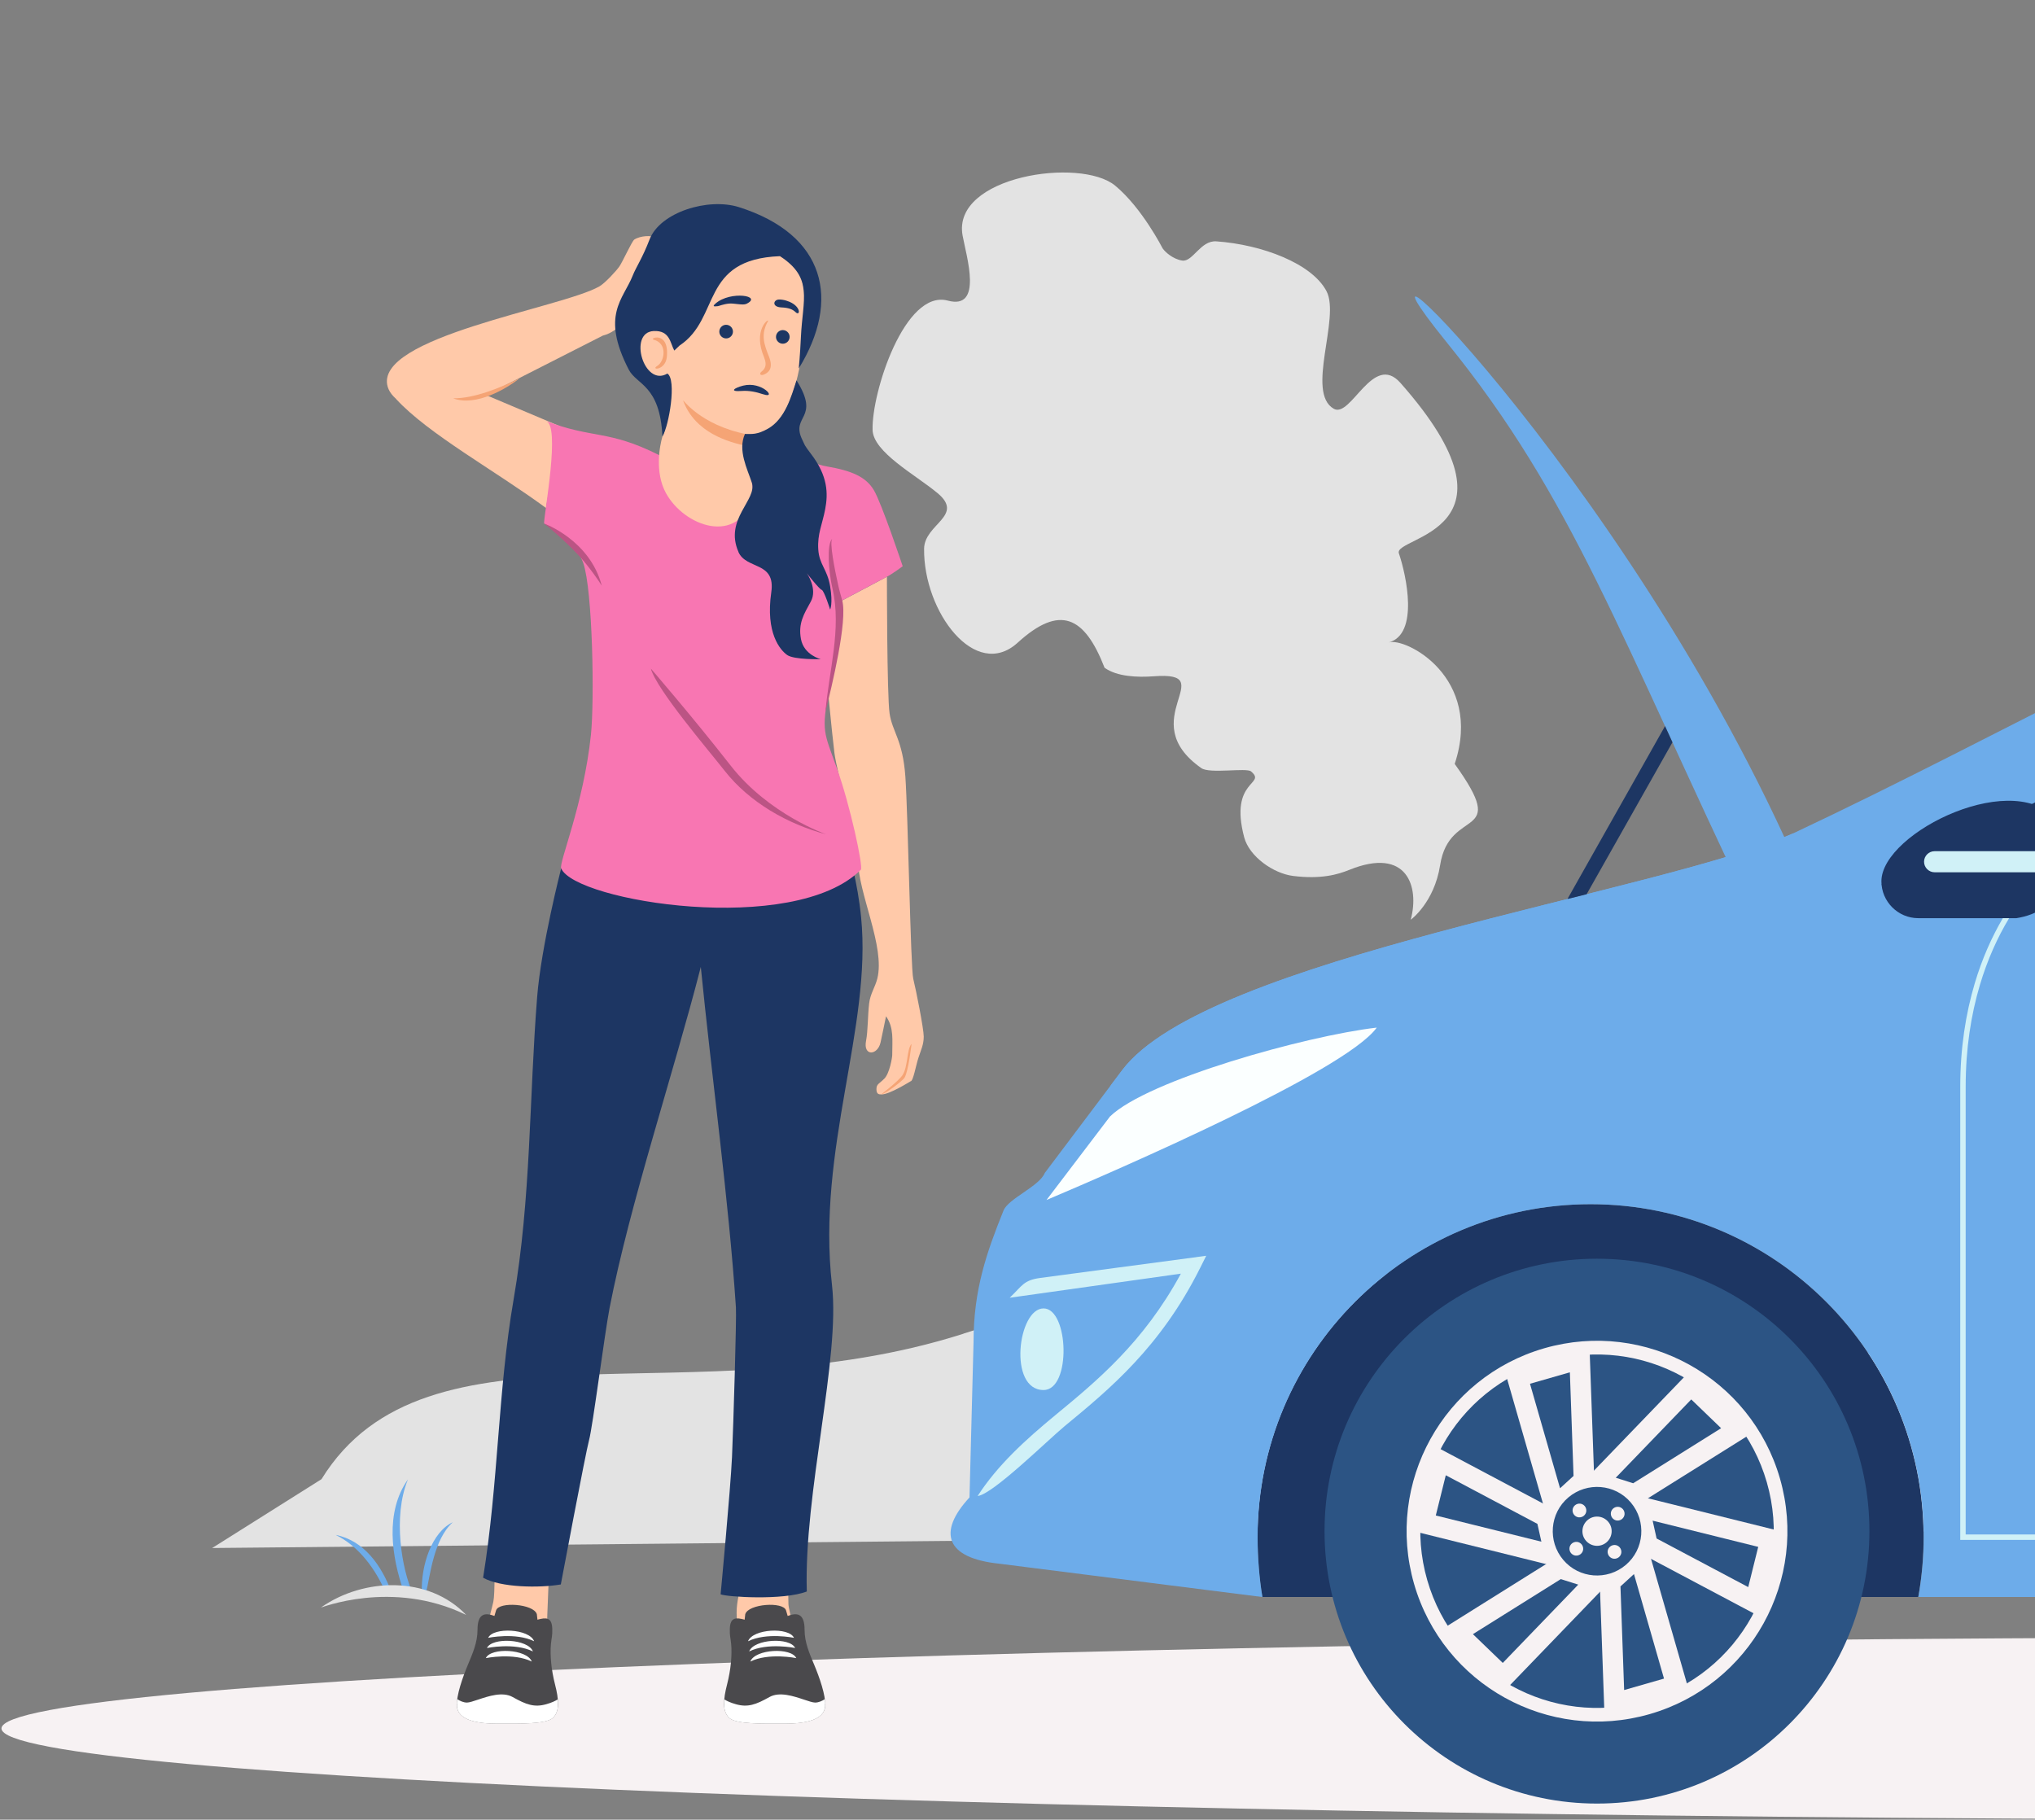 <svg width="312" height="279" viewBox="0 0 312 279" fill="none" xmlns="http://www.w3.org/2000/svg">
<rect x="0" y="0" width="312" height="279" fill="#808080" stroke="none"/>
<g clip-path="url(#clip0_655_9861)">
<path fill-rule="evenodd" clip-rule="evenodd" d="M147.728 204.474C178.591 194.611 202.067 192.265 202.067 192.265L252.056 206.82L266.832 204.474C266.832 204.474 278.136 207.761 280.74 208.232C283.344 208.703 293.78 205.416 302.913 202.128C312.038 198.84 321.605 206.358 325.521 206.358C329.437 206.358 345.081 197.437 345.081 197.437C345.081 197.437 357.687 202.599 362.47 203.541C367.254 204.483 378.558 207.771 388.984 206.358C399.42 204.954 419.414 196.495 432.019 192.745C444.625 188.987 449.843 183.824 462.449 187.583C475.055 191.342 494.181 194.158 506.352 193.216C518.524 192.274 518.09 188.054 528.092 191.803C538.093 195.562 559.389 199.782 565.475 201.195C571.561 202.608 589.385 204.483 616.333 204.483C663.468 204.483 669.831 211.612 711.971 230.775L32.53 237.351L49.291 226.795C65.388 200.706 106.456 217.671 147.719 204.492L147.728 204.474Z" fill="#E3E3E3"/>
<path fill-rule="evenodd" clip-rule="evenodd" d="M193.543 244.858H294.094L294.242 244.008C294.685 241.302 294.916 238.523 294.916 235.688C294.916 207.493 272.059 184.627 243.855 184.627C215.652 184.627 192.795 207.484 192.795 235.688C192.795 238.652 193.054 242.032 193.534 244.858H193.543Z" fill="#1D3663"/>
<path fill-rule="evenodd" clip-rule="evenodd" d="M178.296 38.132C178.601 38.603 179.811 39.729 181.251 39.951C182.877 40.191 184.059 36.839 186.478 37.005C193.469 37.494 201.153 40.394 203.379 44.652C205.521 48.752 200.165 60.176 204.478 62.669C207.128 64.193 210.499 53.942 214.71 58.707C234.916 81.573 213.583 82.229 214.47 84.833C215.615 88.186 217.591 97.254 212.9 98.51C215.421 97.652 227.445 103.811 223.031 117.128C231.592 129.041 222.227 123.5 220.796 132.643C219.891 138.424 216.289 141.019 216.289 141.019C217.656 135.931 215.726 129.799 206.897 133.363C205.078 134.102 202.538 134.832 198.253 134.305C195.224 133.927 191.539 131.332 190.754 128.377C188.409 119.492 194.282 120.333 191.798 118.273C191.087 117.682 185.472 118.671 184.188 117.775C173.669 110.396 187.393 102.906 176.911 103.691C174.417 103.876 171.268 103.765 169.347 102.38C166.272 94.466 162.495 92.646 156.03 98.538C149.566 104.43 141.578 93.838 141.679 84.15C141.716 80.317 147.95 79.098 143.72 75.589C140.331 72.782 133.876 69.328 133.783 65.92C133.617 60.185 138.724 44.328 145.318 46.092C150.748 47.551 148.171 39.351 147.58 36.1C145.937 27.003 165.653 24.058 170.973 28.463C175.092 31.87 178.232 38.049 178.278 38.132H178.296Z" fill="#E3E3E3"/>
<path fill-rule="evenodd" clip-rule="evenodd" d="M362.831 251.027C563.093 251.027 725.435 257.289 725.435 265.009C725.435 272.73 563.093 278.991 362.831 278.991C162.568 278.991 0.226 272.739 0.226 265.018C0.226 257.298 162.568 251.037 362.831 251.037V251.027Z" fill="#F7F2F3"/>
<path fill-rule="evenodd" clip-rule="evenodd" d="M51.462 235.337C55.867 236.232 58.517 240.065 60.05 244.193H59.136C57.622 240.684 55.11 237.128 51.462 235.337Z" fill="#6DACEA"/>
<path fill-rule="evenodd" clip-rule="evenodd" d="M62.535 226.859C60.18 232.576 61.639 240.619 63.237 244.193H61.953C59.995 238.68 59.026 231.818 62.526 226.859H62.535Z" fill="#6DACEA"/>
<path fill-rule="evenodd" clip-rule="evenodd" d="M69.424 233.397C66.478 236.057 65.97 241.524 65.323 244.202H64.677C64.511 240.01 66.228 234.875 69.424 233.397Z" fill="#6DACEA"/>
<path fill-rule="evenodd" clip-rule="evenodd" d="M294.094 244.858H506.029C505.494 241.884 505.207 238.818 505.207 235.688C505.207 207.493 528.064 184.627 556.268 184.627C584.472 184.627 607.328 207.484 607.328 235.688C607.328 238.19 607.144 240.647 606.802 243.048L630.943 234.709C634.701 233.406 637.98 231.449 638.173 227.478C638.534 220.2 640.612 200.807 639.088 194.887C637.407 188.339 632.642 170.784 632.041 163.682C626.759 148.638 627.332 138.655 616.471 130.981C602.896 116.205 587.704 104.808 571.783 93.985C572.198 93.145 572.512 92.11 573.482 92.036L590.253 90.734C590.253 84.251 533.457 79.209 522.384 78.812C471.333 71.202 400.463 72.883 367.688 84.103C339.466 93.773 308.048 112.178 274.941 127.767C254.051 137.02 185.056 146.809 172.044 164.088L160.177 179.852C159.373 181.875 154.599 183.768 153.86 185.597C151.265 192.033 149.261 197.75 149.261 205.748L148.642 229.592C143.664 234.976 145.031 238.901 153.167 239.751L193.552 244.867C193.072 242.041 192.813 238.661 192.813 235.697C192.813 207.502 215.67 184.636 243.874 184.636C272.078 184.636 294.935 207.493 294.935 235.697C294.935 238.827 294.648 241.893 294.113 244.867L294.094 244.858Z" fill="#6DACEA"/>
<path fill-rule="evenodd" clip-rule="evenodd" d="M274.941 127.767C254.051 137.02 185.056 146.81 172.044 164.088L170.234 166.489C200.977 150.559 246.192 144.381 279.78 138.369L274.941 127.767Z" fill="#6DACEA"/>
<path fill-rule="evenodd" clip-rule="evenodd" d="M211.071 157.559C200.192 158.825 175.96 165.585 170.179 171.19L160.445 183.99C171.213 179.428 206.288 164.236 211.071 157.569V157.559Z" fill="#FBFFFF"/>
<path fill-rule="evenodd" clip-rule="evenodd" d="M244.844 192.994C267.913 192.994 286.614 211.695 286.614 234.764C286.614 257.833 267.913 276.534 244.844 276.534C221.775 276.534 203.074 257.833 203.074 234.764C203.074 211.695 221.775 192.994 244.844 192.994Z" fill="#2C5484"/>
<path fill-rule="evenodd" clip-rule="evenodd" d="M288.452 135.571L324.699 141.389L537.345 131.673C546.303 131.267 553.405 124.276 558.198 115.872C560.673 111.523 562.529 106.794 563.702 102.389C565.032 97.402 560.812 91.667 549.175 90.005C502.954 83.402 412.09 79.708 366.94 96.987C340.002 107.293 288.461 135.561 288.461 135.561L288.452 135.571Z" fill="#1D3663"/>
<path fill-rule="evenodd" clip-rule="evenodd" d="M301.473 133.354L324.949 137.122L537.152 127.425C549.406 126.862 564.044 102.638 557.893 97.596C555.465 95.601 551.623 94.65 548.575 94.216C515.754 89.525 463.474 86.468 430.958 89.405C419.903 90.402 408.812 91.732 397.878 93.606C388.172 95.269 377.662 97.439 368.455 100.958C357.502 105.15 346.577 110.424 336.049 115.595C324.459 121.302 312.897 127.241 301.464 133.345L301.473 133.354Z" fill="#2C5484"/>
<path d="M159.512 195.94L182.877 192.819L184.936 192.542L184.003 194.407C177.918 206.57 170.105 212.997 163.215 218.677C160.676 220.773 152.143 229.186 149.889 229.371C152.937 224.661 157.166 220.801 161.812 216.968C168.165 211.732 175.322 205.84 181.048 195.284L154.802 198.978C156.732 197.15 156.908 196.282 159.503 195.94H159.512Z" fill="#D0F1F7"/>
<path fill-rule="evenodd" clip-rule="evenodd" d="M159.992 200.613C163.871 200.613 164.287 213.127 159.992 213.127C154.525 213.127 156.049 200.613 159.992 200.613Z" fill="#D0F1F7"/>
<path fill-rule="evenodd" clip-rule="evenodd" d="M230.677 225.345C237.566 223.369 244.751 227.34 246.737 234.229C248.722 241.118 244.742 248.303 237.853 250.289C230.963 252.274 223.779 248.294 221.793 241.405C219.817 234.515 223.788 227.33 230.677 225.345Z" fill="#2C5484"/>
<path fill-rule="evenodd" clip-rule="evenodd" d="M236.782 206.718C252.269 202.266 268.44 211.206 272.9 226.702C277.351 242.189 268.412 258.36 252.915 262.82C237.428 267.272 221.258 258.332 216.797 242.836C212.346 227.349 221.285 211.178 236.782 206.718Z" fill="#F7F2F3"/>
<path fill-rule="evenodd" clip-rule="evenodd" d="M237.363 208.74C251.742 204.603 266.749 212.905 270.886 227.284C275.024 241.663 266.721 256.67 252.342 260.807C237.963 264.945 222.956 256.642 218.819 242.263C214.682 227.884 222.984 212.877 237.363 208.74Z" fill="#2C5484"/>
<path fill-rule="evenodd" clip-rule="evenodd" d="M242.701 227.293C246.829 226.102 251.133 228.494 252.324 232.612C253.516 236.74 251.124 241.044 247.005 242.235C242.877 243.427 238.573 241.035 237.382 236.916C236.191 232.788 238.582 228.484 242.701 227.293Z" fill="#2C5484"/>
<path fill-rule="evenodd" clip-rule="evenodd" d="M238.961 232.677L243.255 228.743C243.948 228.105 244.456 227.57 244.419 226.637L243.689 206.255L230.659 210.005L236.846 231.513C237.105 232.418 238.259 233.314 238.952 232.677H238.961ZM239.183 228.189L241.122 226.415C241.122 226.415 241.205 226.342 241.251 226.305L240.688 210.411L234.574 212.166L239.183 228.198V228.189Z" fill="#F7F2F3"/>
<path fill-rule="evenodd" clip-rule="evenodd" d="M243.717 228.623L249.277 230.377C250.173 230.664 250.893 230.83 251.687 230.331L268.975 219.508L259.214 210.097L243.68 226.212C243.034 226.886 242.831 228.336 243.726 228.623H243.717ZM247.716 226.572L250.228 227.367C250.274 227.385 250.33 227.404 250.394 227.422L263.877 218.981L259.297 214.567L247.725 226.572H247.716Z" fill="#F7F2F3"/>
<path fill-rule="evenodd" clip-rule="evenodd" d="M249.609 230.719L250.865 236.408C251.068 237.322 251.281 238.033 252.112 238.476L270.129 248.035L273.398 234.875L251.678 229.481C250.773 229.26 249.415 229.805 249.609 230.728V230.719ZM253.377 233.157L253.949 235.724C253.959 235.771 253.968 235.835 253.986 235.891L268.033 243.343L269.566 237.174L253.377 233.157Z" fill="#F7F2F3"/>
<path fill-rule="evenodd" clip-rule="evenodd" d="M250.736 236.87L246.441 240.804C245.749 241.442 245.241 241.977 245.278 242.91L246.007 263.292L259.038 259.542L252.85 238.034C252.592 237.129 251.438 236.233 250.745 236.87H250.736ZM250.514 241.349L248.575 243.122C248.575 243.122 248.492 243.196 248.445 243.233L249.009 259.127L255.122 257.372L250.514 241.34V241.349Z" fill="#F7F2F3"/>
<path fill-rule="evenodd" clip-rule="evenodd" d="M245.98 240.915L240.421 239.16C239.525 238.874 238.804 238.707 238.01 239.206L220.722 250.03L230.484 259.44L246.017 243.325C246.663 242.651 246.867 241.201 245.971 240.915H245.98ZM241.981 242.965L239.469 242.171C239.423 242.152 239.368 242.134 239.303 242.115L225.82 250.556L230.401 254.97L241.972 242.965H241.981Z" fill="#F7F2F3"/>
<path fill-rule="evenodd" clip-rule="evenodd" d="M240.088 238.818L238.832 233.13C238.629 232.215 238.416 231.504 237.585 231.061L219.568 221.503L216.298 234.663L238.019 240.056C238.924 240.278 240.282 239.733 240.088 238.809V238.818ZM236.32 236.38L235.747 233.813C235.738 233.767 235.729 233.702 235.71 233.647L221.664 226.194L220.131 232.363L236.32 236.38Z" fill="#F7F2F3"/>
<path fill-rule="evenodd" clip-rule="evenodd" d="M245.407 228.004C243.671 227.866 241.889 228.383 240.457 229.593C239.026 230.802 238.222 232.483 238.084 234.219C237.945 235.955 238.463 237.738 239.672 239.169C240.882 240.601 242.563 241.404 244.299 241.543C246.035 241.681 247.818 241.164 249.249 239.954C250.681 238.744 251.484 237.064 251.623 235.327C251.761 233.591 251.244 231.809 250.034 230.377C248.824 228.946 247.143 228.143 245.407 228.004Z" fill="#2C5484"/>
<path fill-rule="evenodd" clip-rule="evenodd" d="M243.403 233.065C244.345 232.261 245.758 232.381 246.562 233.323C247.365 234.265 247.245 235.678 246.303 236.482C245.361 237.285 243.948 237.165 243.145 236.223C242.341 235.281 242.461 233.868 243.403 233.065Z" fill="#F7F2F3"/>
<path d="M241.473 230.793C241.695 230.608 241.972 230.525 242.24 230.544C242.507 230.562 242.766 230.691 242.96 230.913C243.145 231.135 243.228 231.412 243.209 231.679C243.191 231.947 243.061 232.206 242.84 232.4C242.618 232.584 242.341 232.668 242.073 232.649C241.805 232.631 241.547 232.501 241.353 232.28C241.168 232.058 241.085 231.781 241.104 231.513C241.122 231.245 241.251 230.987 241.473 230.793Z" fill="#F7F2F3"/>
<path d="M248.824 231.403C249.009 231.624 249.092 231.901 249.073 232.169C249.055 232.437 248.926 232.696 248.704 232.89C248.482 233.074 248.205 233.157 247.938 233.139C247.67 233.12 247.411 232.991 247.217 232.769C247.033 232.548 246.949 232.271 246.968 232.003C246.986 231.735 247.116 231.477 247.337 231.283C247.559 231.098 247.836 231.015 248.104 231.033C248.372 231.052 248.63 231.181 248.824 231.403Z" fill="#F7F2F3"/>
<path d="M240.873 238.144C240.688 237.923 240.605 237.646 240.624 237.378C240.642 237.11 240.771 236.852 240.993 236.658C241.215 236.473 241.492 236.39 241.76 236.408C242.027 236.427 242.286 236.556 242.48 236.778C242.665 236.999 242.748 237.276 242.729 237.544C242.711 237.812 242.581 238.071 242.36 238.265C242.138 238.449 241.861 238.532 241.593 238.514C241.325 238.495 241.067 238.366 240.873 238.144Z" fill="#F7F2F3"/>
<path d="M248.214 238.744C247.993 238.929 247.716 239.012 247.448 238.994C247.18 238.975 246.921 238.846 246.727 238.624C246.543 238.403 246.46 238.126 246.478 237.858C246.497 237.59 246.626 237.332 246.848 237.138C247.069 236.953 247.346 236.87 247.614 236.888C247.882 236.907 248.14 237.036 248.334 237.258C248.519 237.479 248.602 237.756 248.584 238.024C248.565 238.292 248.436 238.551 248.214 238.744Z" fill="#F7F2F3"/>
<path fill-rule="evenodd" clip-rule="evenodd" d="M268.864 140.484C248.178 97.217 241.205 76.439 221.895 52.603C200.58 26.292 253.22 76.559 278.7 140.243L268.864 140.484Z" fill="#6DACEA"/>
<path fill-rule="evenodd" clip-rule="evenodd" d="M256.415 113.813L243.255 137.113L240.318 137.842L255.279 111.329L256.415 113.813Z" fill="#1D3663"/>
<path fill-rule="evenodd" clip-rule="evenodd" d="M71.474 247.61C60.041 242.032 48.987 246.64 49.218 246.465C55.793 241.857 65.739 241.598 71.474 247.61Z" fill="#E3E3E3"/>
<path fill-rule="evenodd" clip-rule="evenodd" d="M294.104 140.779H309.147C312.398 140.271 314.975 138.618 316.434 135.109C317.671 132.135 317.524 128.884 315.64 126.178C309.508 117.387 288.452 127.536 288.452 135.127C288.452 138.239 291.001 140.779 294.104 140.779Z" fill="#1D3663"/>
<path d="M296.606 130.51H312.777C313.664 130.51 314.393 131.239 314.393 132.126C314.393 133.012 313.664 133.742 312.777 133.742H296.606C295.72 133.742 294.99 133.012 294.99 132.126C294.99 131.239 295.72 130.51 296.606 130.51Z" fill="#D0F1F7"/>
<path d="M308.03 140.779C306.248 143.725 304.705 147.151 303.551 151.021C302.184 155.611 301.371 160.829 301.371 166.61V235.272H423.459V235.688V236.103H300.54V166.61C300.54 160.745 301.371 155.454 302.757 150.79C303.874 147.031 305.361 143.688 307.069 140.779H308.03Z" fill="#D0F1F7"/>
<path fill-rule="evenodd" clip-rule="evenodd" d="M100.297 36.414C99.937 36.072 98.182 36.118 97.24 36.737C96.898 36.968 95.439 40.163 94.968 40.846C94.497 41.53 92.752 43.423 91.893 43.913C86.047 47.246 57.206 51.661 59.441 59.307C60.023 61.311 63.107 63.343 67.697 63.223C70.255 63.158 72.093 61.792 74.716 60.462L92.419 51.458C97.757 50.109 98.616 41.151 100.297 36.404V36.414Z" fill="#FFC9A9"/>
<path fill-rule="evenodd" clip-rule="evenodd" d="M75.805 239.335C75.805 239.335 75.907 244.332 75.639 245.578C75.371 246.825 74.984 247.97 74.984 248.404C74.984 248.838 72.97 256.014 74.383 256.337C75.796 256.66 79.546 256.014 81.347 255.737C83.138 255.469 83.517 254.758 83.517 253.834C83.517 253.262 83.831 252.089 83.849 250.067C83.886 246.797 84.163 242.854 84.163 240.083L75.796 239.326L75.805 239.335Z" fill="#FFC9A9"/>
<path fill-rule="evenodd" clip-rule="evenodd" d="M113.318 240.961C113.318 240.961 113.429 243.297 113.318 244.165C113.208 245.033 112.718 246.557 113.051 248.894C113.374 251.23 112.672 254.444 113.762 255.035C114.851 255.635 118.056 256.236 119.524 256.236C120.993 256.236 122.572 256.503 122.673 254.989C122.784 253.465 120.882 246.89 120.882 245.966C120.882 245.043 120.716 242.374 121.15 241.395C121.584 240.416 113.318 240.961 113.318 240.961Z" fill="#FFC9A9"/>
<path fill-rule="evenodd" clip-rule="evenodd" d="M86.038 133.141C86.038 133.141 82.972 145.045 82.353 152.877C81.125 168.392 81.43 183.648 78.742 199.255C76.323 213.302 76.433 227.339 74.069 241.903C76.738 243.426 82.704 243.5 85.983 242.937C85.983 242.937 89.778 222.758 90.314 220.801C90.859 218.843 92.706 204.436 93.463 200.52C96.575 184.525 103.298 164.448 107.445 148.259C109.107 165.058 111.739 184.045 112.829 200.456C112.94 202.09 112.441 218.51 112.229 223.405C112.007 228.299 110.483 244.451 110.483 244.451C111.462 244.858 120.078 245.412 123.698 244.017C123.237 228.872 128.842 208.306 127.559 197.039C125.185 176.158 133.709 157.54 132.019 140.603C131.474 135.164 130.172 130.925 130.172 130.925L86.029 133.16L86.038 133.141Z" fill="#1D3663"/>
<path fill-rule="evenodd" clip-rule="evenodd" d="M135.981 88.435C135.981 88.435 135.981 106.563 136.387 109.38C136.794 112.197 138.401 113.406 138.807 119.049C139.213 124.692 139.61 148.453 140.017 150.07C140.423 151.676 141.624 157.725 141.624 158.935C141.624 160.145 141.217 160.948 140.82 162.158C140.414 163.368 140.017 165.788 139.61 165.788C139.583 165.788 136.424 167.801 135.177 167.801C134.771 167.801 134.374 167.801 134.374 166.997C134.374 166.194 134.78 166.194 135.584 165.381C136.387 164.578 136.794 162.158 136.794 161.752C136.794 159.434 137.08 157.587 135.842 155.823C135.648 156.783 135.251 158.714 135.002 159.84C134.559 161.835 132.296 162.01 132.786 159.554C133.072 158.104 133.035 155.694 133.257 153.828C133.423 152.397 134.171 151.362 134.503 150.06C135.75 145.166 131.557 136.928 131.557 131.932C131.557 129.919 128.334 118.643 127.928 115.42C127.522 112.197 126.718 103.331 126.321 100.117C125.915 96.894 129.138 92.064 129.138 92.064C129.138 92.064 136.064 88.398 135.981 88.435Z" fill="#FFC9A9"/>
<path fill-rule="evenodd" clip-rule="evenodd" d="M85.816 65.347L74.873 60.72L60.725 61.173C65.647 66.547 75.972 72.19 83.711 77.888L85.816 65.347Z" fill="#FFC9A9"/>
<path fill-rule="evenodd" clip-rule="evenodd" d="M83.665 64.544C86.001 65.015 83.397 78.757 83.415 80.262C85.862 81.666 88.661 84.131 89.418 86.302C90.886 90.531 91.145 107.487 90.6 112.659C89.473 123.39 85.659 132.255 86.038 133.151C88.208 138.221 121.731 143.605 131.982 133.354C132.389 132.948 130.348 123.482 128.325 117.839C126.312 112.197 125.906 112.197 127.115 105.751C128.325 99.305 129.129 92.055 129.129 92.055C129.129 92.055 135.168 88.832 135.981 88.426C136.784 88.019 138.401 86.819 138.401 86.819C138.401 86.819 135.178 77.15 133.968 75.136C132.758 73.123 130.625 72.172 126.718 71.507C123.837 71.018 120.078 68.46 118.73 70.177C115.581 74.176 107.075 71.803 101.054 69.78C93.177 65.828 90.951 67.333 83.665 64.535V64.544Z" fill="#F876B2"/>
<path fill-rule="evenodd" clip-rule="evenodd" d="M114.528 66.612C114.094 67.961 115.738 75.229 115.424 76.245C113.133 83.651 104.923 80.76 102.097 75.598C100.361 72.43 101.137 68.358 101.562 66.926C102.744 64.71 102.125 59.077 100.278 57.95C96.547 60.175 94.229 49.915 99.622 50.848C95.439 33.403 123.042 28.878 123.393 46.221C123.495 51.365 122.71 67.083 114.611 66.622H114.546L114.528 66.612Z" fill="#FFC9A9"/>
<path d="M117.16 54.838C117.695 56.094 117.132 56.685 116.827 56.916C116.31 57.294 116.587 57.627 117.058 57.451C117.76 57.193 118.647 56.546 117.898 54.681C117.113 52.714 116.606 51.255 117.769 49.195C117.889 48.798 115.35 50.58 117.169 54.838H117.16Z" fill="#F5A475"/>
<path fill-rule="evenodd" clip-rule="evenodd" d="M119.422 45.926C119.607 45.926 119.792 45.926 119.977 45.963C120.337 46.018 120.697 46.129 121.029 46.267C122.876 47.053 122.673 48.53 121.981 47.865C121.5 47.403 120.872 47.182 119.81 47.136C118.287 47.071 118.564 45.953 119.413 45.926H119.422Z" fill="#1D3663"/>
<path fill-rule="evenodd" clip-rule="evenodd" d="M114.371 46.61C113.882 46.831 112.487 46.471 111.786 46.545C110.89 46.628 110.271 46.914 110.059 46.942C109.44 47.007 109.181 47.007 109.698 46.545C111.989 44.523 117.096 45.363 114.371 46.619V46.61Z" fill="#1D3663"/>
<path d="M117.03 60.462C115.95 60.092 114.833 59.861 113.724 59.945C111.766 60.092 112.515 59.492 113.918 59.132C116.837 58.393 119.21 61.201 117.03 60.453V60.462Z" fill="#1D3663"/>
<path fill-rule="evenodd" clip-rule="evenodd" d="M120.198 50.627C119.626 50.525 119.09 50.913 118.988 51.476C118.887 52.049 119.275 52.584 119.838 52.686C120.411 52.788 120.946 52.4 121.048 51.836C121.149 51.264 120.761 50.728 120.198 50.627Z" fill="#1D3663"/>
<path fill-rule="evenodd" clip-rule="evenodd" d="M111.508 49.814C110.936 49.712 110.4 50.1 110.298 50.664C110.197 51.236 110.585 51.772 111.148 51.873C111.721 51.975 112.256 51.587 112.358 51.024C112.459 50.451 112.072 49.916 111.508 49.814Z" fill="#1D3663"/>
<path fill-rule="evenodd" clip-rule="evenodd" d="M119.57 39.277C107.26 39.757 110.538 48.789 104.175 52.991C104.157 53.009 104.129 53.028 104.111 53.056L103.381 53.748C102.744 52.603 102.725 50.636 100.213 50.756C96.261 50.95 98.736 59.419 102.319 57.276C103.769 58.181 102.578 65.255 101.562 66.917C101.174 58.984 97.628 59.058 96.39 56.657C92.087 48.29 95.55 45.917 97 42.269C97.517 40.958 98.487 39.591 99.585 36.728C101.202 32.526 108.571 30.273 113.29 31.759C126.598 35.98 128.916 46.009 122.461 56.5C122.461 56.5 122.664 54.542 122.793 51.67C123.061 45.861 124.742 42.629 119.579 39.277H119.57Z" fill="#1D3663"/>
<path fill-rule="evenodd" clip-rule="evenodd" d="M114.593 66.612C114.519 67.194 114.352 67.766 114.509 68.394C111.739 67.794 106.586 66.4 104.739 61.431C104.591 61.034 107.223 65.171 114.593 66.603V66.612Z" fill="#F5A475"/>
<path d="M69.48 61.071C72.693 61.108 76.729 59.464 79.666 57.987C77.837 59.492 72.97 62.42 69.48 61.071Z" fill="#F5A475"/>
<path d="M135.122 167.782C135.122 167.782 137.791 165.732 138.364 164.855C139.241 163.516 138.992 160.902 139.758 160.053C139.758 160.062 139.269 164.338 138.668 165.261C138.373 165.714 135.907 167.635 135.122 167.782Z" fill="#F5A475"/>
<path fill-rule="evenodd" clip-rule="evenodd" d="M113.207 84.621C114.417 87.382 118.942 86.015 118.25 90.808C117.345 97.07 119.616 99.665 120.678 100.422C121.74 101.179 125.832 101.068 125.832 101.068C125.832 101.068 123.255 100.422 122.803 97.993C122.35 95.564 123.255 94.161 124.317 92.221C125.379 90.282 123.708 87.899 123.708 87.899C123.708 87.899 125.601 90.328 125.979 90.439C126.358 90.55 127.272 93.459 127.272 93.459C127.272 93.459 127.725 92.591 127.272 89.894C126.82 87.197 125.601 86.597 125.453 84.224C125.305 81.85 126.062 80.447 126.515 78.073C126.968 75.7 126.958 72.994 124.326 69.577C123.227 68.145 123.403 68.228 123.033 67.49C121.112 63.63 125.887 64.331 122.119 58.319C121.297 60.84 120.392 64.211 117.76 65.717C116.061 66.686 115.239 66.538 114.214 66.538C113.078 69.032 114.583 71.913 115.267 73.991C116.135 76.642 111.009 79.578 113.217 84.621H113.207Z" fill="#1D3663"/>
<path d="M127.577 82.626C127.189 83.272 127.91 87.031 128.538 89.848C128.75 90.799 128.981 91.482 129.129 92.064C129.96 95.25 127.55 105.132 126.552 109.186C127.079 102.869 129.055 96.414 127.642 90.291C127.005 87.52 126.746 83.513 127.568 82.626H127.577Z" fill="#BB5484"/>
<path d="M83.406 80.262C83.406 80.262 90.434 82.774 92.262 89.802C91.92 89.229 90.341 86.92 88.919 85.378C86.426 82.672 83.646 80.409 83.397 80.262H83.406Z" fill="#BB5484"/>
<path d="M99.798 102.528C99.798 102.528 106.06 109.759 112.016 117.378C117.908 124.914 126.672 127.924 126.691 127.933C120.734 126.354 114.879 123.002 111.093 118.172C108.627 115.023 100.685 105.751 99.789 102.528H99.798Z" fill="#BB5484"/>
<path d="M100.204 52.086C102.365 52.603 101.931 55.401 100.768 56.103C99.668 56.768 102.051 56.851 102.245 54.681C102.596 50.617 99.419 51.892 100.213 52.077L100.204 52.086Z" fill="#F5A475"/>
<path fill-rule="evenodd" clip-rule="evenodd" d="M73.21 249.9C73.21 251.821 72.481 253.474 71.724 255.284C70.975 257.067 69.932 259.976 70.052 261.592C70.209 263.753 73.155 264.279 76.313 264.279C79.472 264.279 83.729 264.381 84.782 263.383C85.835 262.386 85.678 260.539 85.096 258.276C84.514 256.014 84.311 253.751 84.468 252.07C84.56 251.045 84.708 250.888 84.671 249.725C84.616 247.905 83.674 247.998 82.399 248.34L82.307 247.499C81.827 245.892 76.461 245.532 76.055 246.917L75.805 247.767C74.42 247.259 73.21 247.287 73.21 249.9Z" fill="#4A494C"/>
<path d="M81.892 251.646C79.047 250.252 74.854 251.12 74.845 251.12C75.612 249.448 81.162 249.716 81.892 251.646Z" fill="white"/>
<path d="M81.707 253.207C78.862 251.812 74.669 252.68 74.66 252.68C75.427 251.009 80.977 251.276 81.707 253.207Z" fill="white"/>
<path d="M81.531 254.758C78.687 253.364 74.494 254.232 74.485 254.232C75.251 252.56 80.802 252.828 81.531 254.758Z" fill="white"/>
<path d="M70.052 261.195C70.052 261.334 70.052 261.472 70.052 261.601C70.209 263.762 73.155 264.289 76.314 264.289C79.472 264.289 83.729 264.39 84.782 263.393C85.327 262.876 85.549 262.146 85.549 261.241C85.549 261.02 85.549 260.789 85.521 260.558C85.151 260.789 84.588 261.066 83.757 261.297C82.824 261.565 82.049 261.574 81.263 261.38C80.451 261.186 79.62 260.77 78.595 260.198C77.052 259.339 74.91 260.059 73.275 260.604C72.555 260.844 71.945 261.047 71.594 261.047C71.031 261.047 70.496 260.78 70.098 260.521C70.061 260.761 70.043 260.992 70.034 261.204L70.052 261.195Z" fill="white"/>
<path fill-rule="evenodd" clip-rule="evenodd" d="M123.357 249.9C123.357 251.821 124.086 253.474 124.843 255.284C125.591 257.067 126.635 259.976 126.515 261.592C126.358 263.753 123.412 264.279 120.254 264.279C117.095 264.279 112.838 264.381 111.785 263.383C110.732 262.386 110.889 260.539 111.471 258.276C112.053 256.014 112.256 253.751 112.099 252.07C112.007 251.045 111.859 250.888 111.896 249.725C111.951 247.905 112.893 247.998 114.168 248.34L114.26 247.499C114.74 245.892 120.106 245.532 120.512 246.917L120.762 247.767C122.147 247.259 123.357 247.287 123.357 249.9Z" fill="#4A494C"/>
<path d="M114.685 251.646C117.529 250.252 121.722 251.12 121.731 251.12C120.965 249.448 115.415 249.716 114.685 251.646Z" fill="white"/>
<path d="M114.86 253.207C117.705 251.812 121.897 252.68 121.907 252.68C121.14 251.009 115.59 251.276 114.86 253.207Z" fill="white"/>
<path d="M115.036 254.758C117.881 253.364 122.073 254.232 122.082 254.232C121.316 252.56 115.766 252.828 115.036 254.758Z" fill="white"/>
<path d="M126.515 261.195C126.515 261.334 126.515 261.472 126.515 261.601C126.358 263.762 123.412 264.289 120.254 264.289C117.095 264.289 112.838 264.39 111.785 263.393C111.24 262.876 111.019 262.146 111.019 261.241C111.019 261.02 111.019 260.789 111.046 260.558C111.416 260.789 111.979 261.066 112.81 261.297C113.743 261.565 114.519 261.574 115.304 261.38C116.116 261.186 116.947 260.77 117.973 260.198C119.515 259.339 121.657 260.059 123.292 260.604C124.012 260.844 124.622 261.047 124.973 261.047C125.536 261.047 126.072 260.78 126.469 260.521C126.506 260.761 126.524 260.992 126.533 261.204L126.515 261.195Z" fill="white"/>
</g>
<defs>
<clipPath id="clip0_655_9861">
<rect width="312" height="279" fill="white"/>
</clipPath>
</defs>
</svg>
